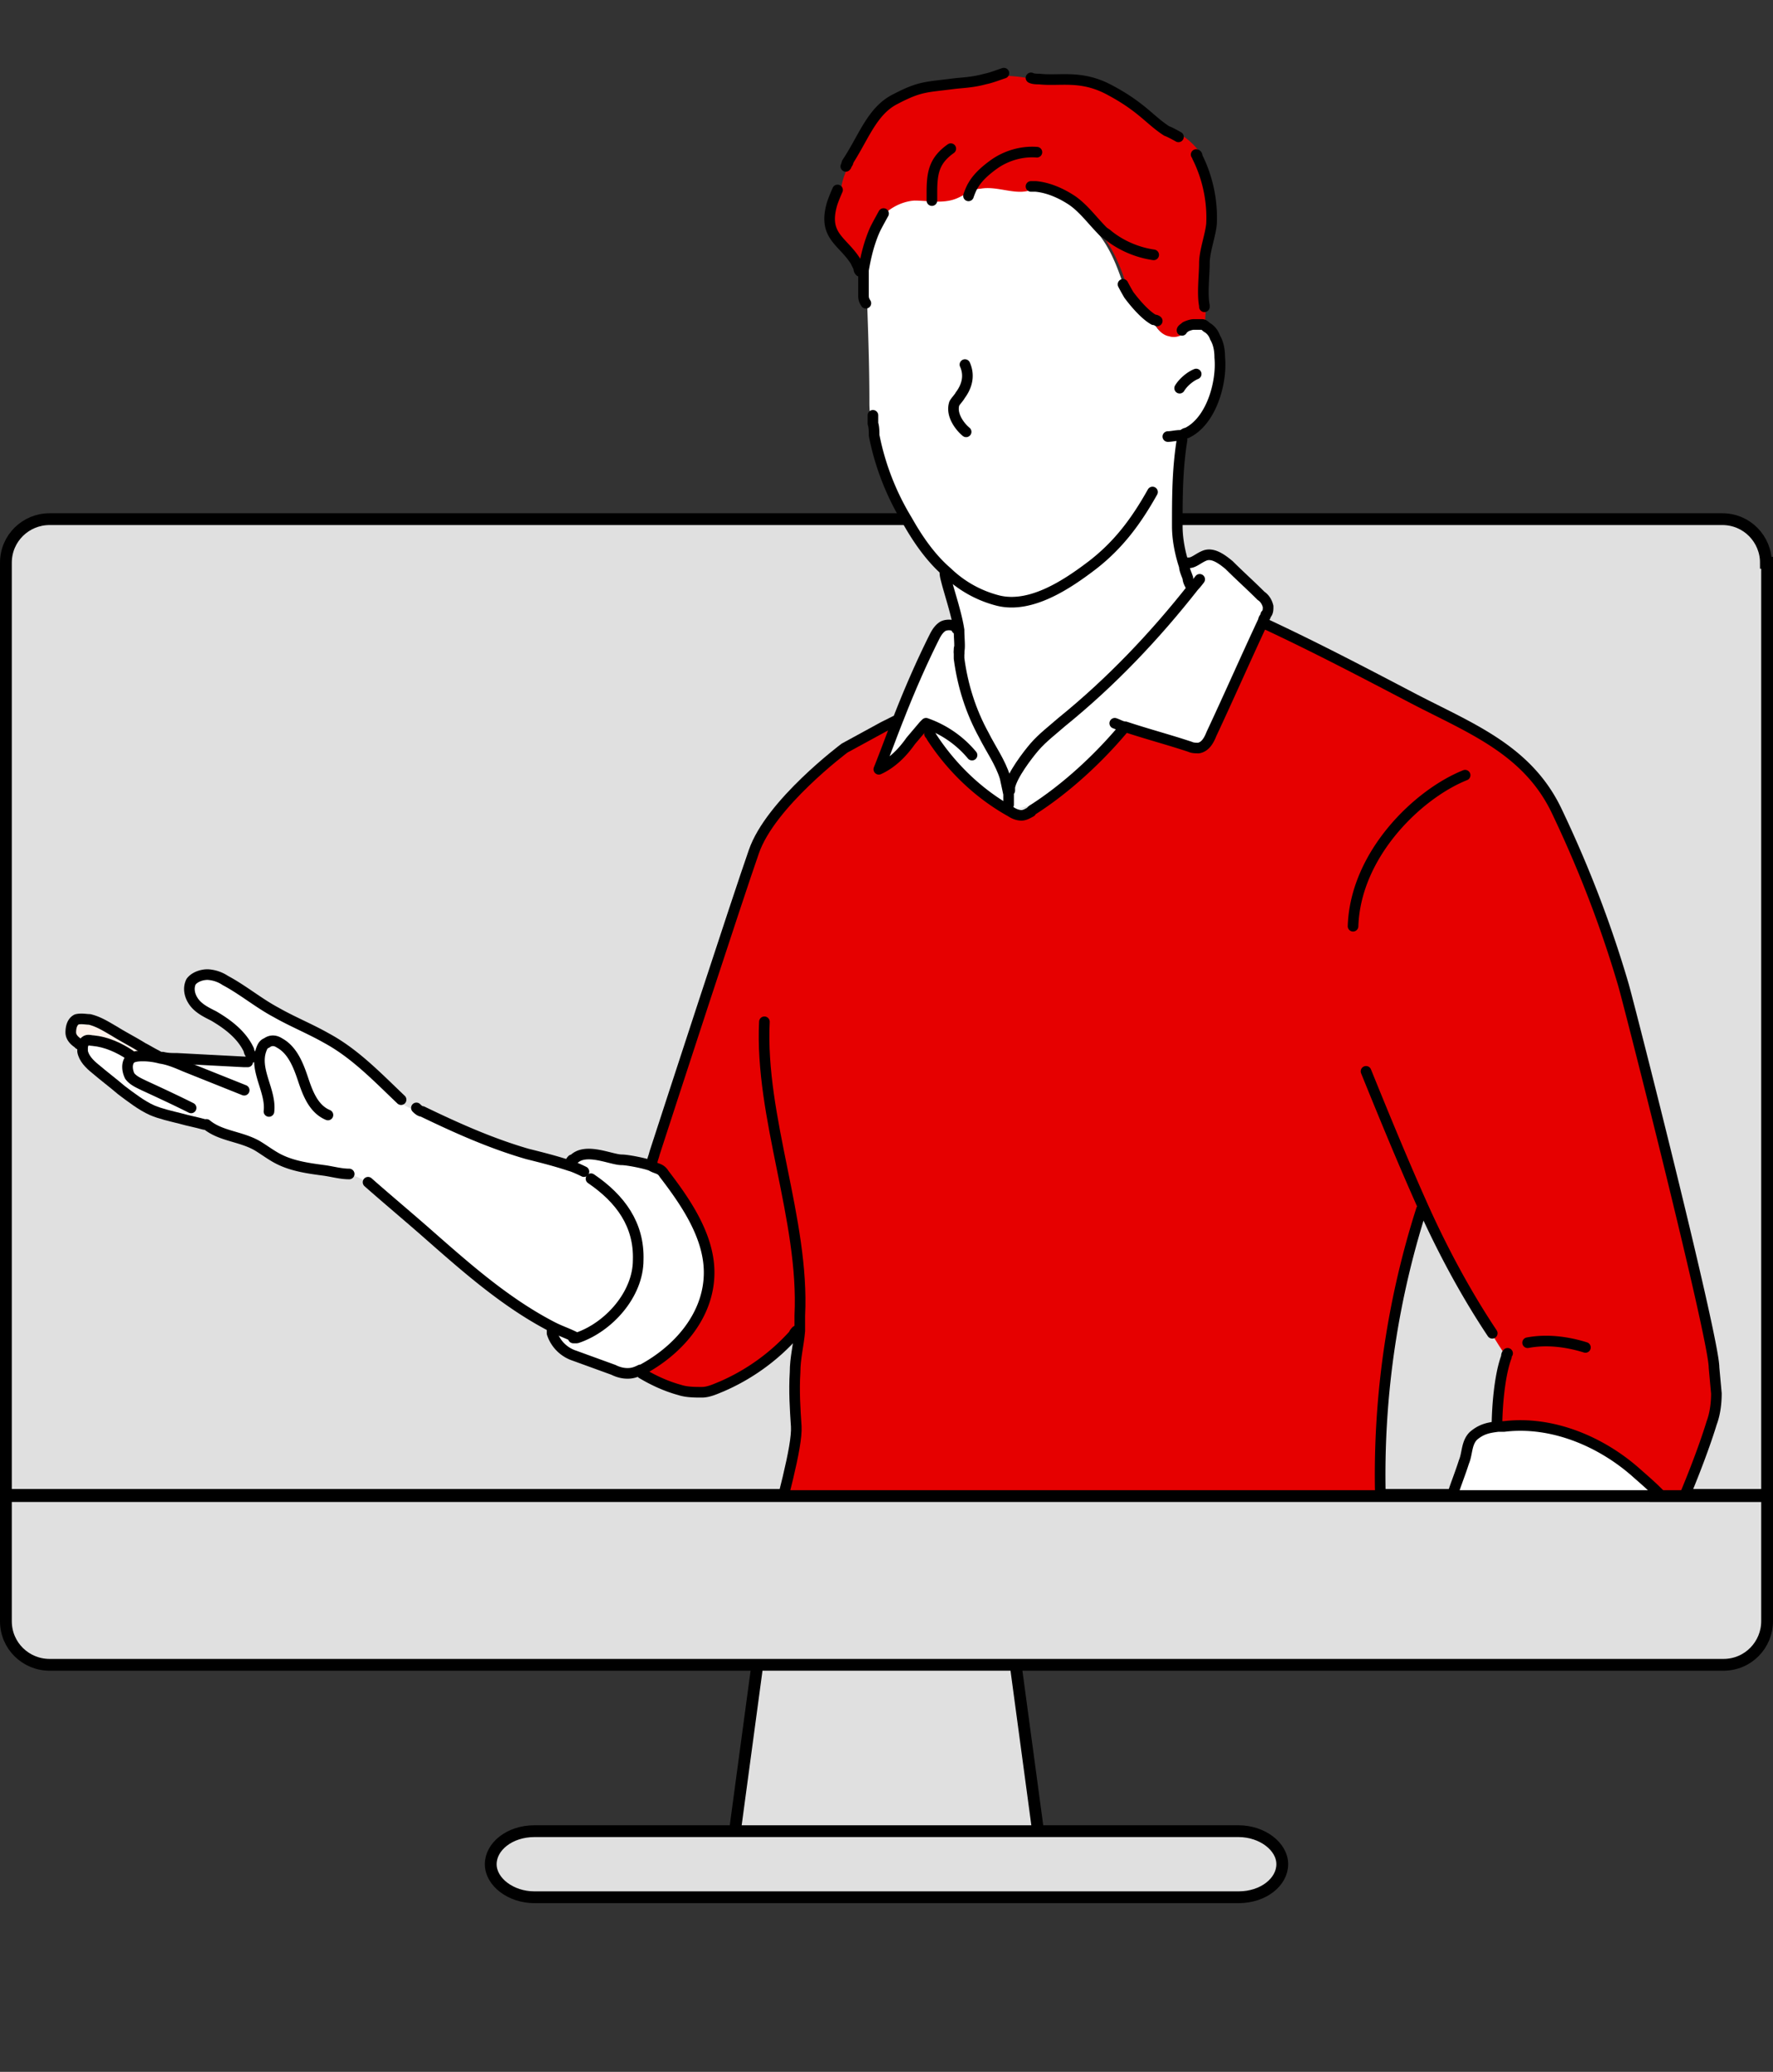 <svg id="_レイヤー_2" xmlns="http://www.w3.org/2000/svg" viewBox="0 0 15.03 17.56"><rect x="0" y="0" width="15.03" height="17.56" fill="#333333" stroke="none"/><defs><style>.cls-1{clip-path:url(#clippath)}.cls-2,.cls-3{fill:none}.cls-2,.cls-4,.cls-5,.cls-6,.cls-7,.cls-8,.cls-9{stroke-width:0}.cls-3{stroke-linecap:round;stroke-linejoin:round;stroke-width:.09px;stroke:#000}.cls-10{stroke:#000;stroke-miterlimit:10;stroke-width:.1px}.cls-10,.cls-4{fill:#e0e0e0}.cls-5{fill:#f1f1f1}.cls-6{fill:#fff}.cls-7{fill:#fff1ea}.cls-8{fill:#e60000}.cls-9{fill:#efa28b}</style><clipPath id="clippath"><path class="cls-2" d="M14.98.57v12.1H.05V.57C.05.26.22 0 .42 0H14.6c.21 0 .37.26.37.57z"/></clipPath></defs><g id="_要素"><path class="cls-10" d="M14.98 4.77v7.9H.05v-7.9c0-.21.17-.37.37-.37H14.6c.21 0 .37.17.37.37z"/><g class="cls-1"><path class="cls-7" d="M1.36 8.94s-.03-.01-.05-.02c-.04-.02-.07-.04-.11-.06-.08-.05-.16-.09-.24-.14-.07-.04-.13-.08-.21-.1-.03 0-.07-.01-.11 0-.04.02-.05.07-.05.11 0 .04.03.07.06.09l-.02.02s.04.03.06.05v-.03c0-.02.01-.05.03-.06.02-.01.04 0 .06 0 .11.01.22.06.31.12s.02.02.02.02c.03-.01.06-.01.09-.01.05 0 .09.01.14.02v-.03z"/><path class="cls-6" d="M1.37 8.95h-.01v.03a.784.784 0 0 0-.14-.02c-.03 0-.06 0-.09.01 0 0-.02 0-.02-.01a.534.534 0 0 0-.31-.13H.74c-.02.01-.03.04-.03.06v.03c0 .06.06.11.11.15.07.06.15.12.22.18.08.06.16.13.26.17.08.04.16.06.24.07.07.02.13.03.2.05h.02c.12.1.29.11.43.18.05.03.09.06.14.09.13.08.28.1.43.12.07 0 .14.02.21.03s.1.04.15.06c.17.15.35.3.52.45.33.29.67.58 1.05.78.06.03.12.06.18.08h.03c.28-.09.52-.37.52-.66 0-.3-.16-.52-.4-.69s-.05-.04-.08-.05-.08-.04-.12-.06c-.12-.04-.24-.07-.36-.1-.31-.09-.6-.22-.89-.36-.07 0-.13-.03-.18-.07v-.03c-.18-.19-.38-.39-.62-.52-.14-.08-.29-.14-.43-.22-.15-.08-.28-.19-.43-.27a.298.298 0 0 0-.15-.05c-.05 0-.11.02-.14.06-.03.06-.01.13.03.18.04.05.1.08.16.11.12.07.24.16.3.29 0 .03-.02.06-.04.09-.19 0-.38-.02-.57-.03-.04 0-.08 0-.12-.01z"/><path class="cls-6" d="M5.52 9.89c-.05-.02-.2-.05-.25-.05-.09-.01-.31-.12-.41 0 0 0-.01.02-.02.03 0 0-.01.02-.02.02.04.01.08.03.12.05s.05.03.08.04c.25.18.41.41.4.7 0 .29-.25.57-.52.66h-.03c-.06-.03-.12-.05-.18-.08v.07c.03.11.12.17.19.19l.33.12c.04.01.08.03.12.03.04 0 .08-.02.11-.03h.01c.3-.15.56-.44.57-.78.02-.33-.18-.62-.38-.88-.04-.05-.06-.04-.11-.07z"/><path class="cls-4" d="M6.25 14.58s-.01.03-.02.05c-.03.09-.05.17-.07.26-.2.75-.24 1.77-.29 2.6s0 .02 0 .03h5.81c0-.19.01-.56 0-.76v-.09l-.09.12c-.08.1-.17.21-.28.28-.11.07-.34.06-.46 0s-.04 0-.06 0c-.04 0-.16-.02-.19-.04-.11-.06-.16-.1-.27-.16s-.1 0-.15 0c-.07 0-.13 0-.19-.03-.08-.04-.14-.21-.18-.29-.04 0-.07.01-.11 0-.04 0-.08-.02-.1-.05a.128.128 0 0 1-.04-.1l-.65-.01c-.12 0-.22-.1-.22-.22l.03-1.27h-.04c-.92.13-2.32-.22-2.41-.34v.01z"/><path class="cls-8" d="M9.36 1.97l-.02.02c.12.15.18.33.24.52.06.08.14.17.21.21v.02c.02.05.07.11.13.12.06.02.14-.01.15-.07s0-.02 0-.02c.02-.01.05-.02.07-.02h.07c.01-.05.01-.11.01-.16v-.01c-.02-.1 0-.26 0-.36 0-.1.05-.23.06-.33.01-.19-.03-.39-.12-.57h.03a.548.548 0 0 0-.29-.23C9.76 1 9.69.89 9.43.75 9.18.61 9 .67 8.82.65c-.02 0-.05 0-.07-.01v.03C8.62.64 8.49.64 8.37.64c-.11.03-.19.03-.27.04-.23.03-.28.02-.49.13-.2.1-.27.33-.41.54s0 .01-.01.02h.02c-.04.08-.07.15-.08.23h-.02s-.04.09-.05.13c-.07.26.09.3.2.47l.03.06c0 .04.02.07.04.1v-.09c.02-.12.05-.24.1-.35.07-.12.2-.2.33-.21.1 0 .2.02.3 0 .05-.01.09-.03.14-.06.04-.02.08-.04.12-.04.15-.03.32.07.45 0v-.02c.12.01.22.06.31.12.1.07.17.17.26.26z"/><path class="cls-9" d="M8.07 4.06c.06.11.09.24.15.35.1.21.43.2.56.02.11-.15.1-.35.14-.51-.2.1-.34.1-.53.12-.11.01-.23.02-.32.01z"/><path class="cls-6" d="M9.57 2.5c.06.08.14.17.21.21v.02c.02.05.07.11.13.12.06.02.14-.01.15-.07s0-.02 0-.02c.02-.01.05-.02.07-.02h.07c.02 0 .03.02.05.03.03.02.05.05.06.08.03.05.04.11.04.17.02.21-.07.54-.28.64-.02 0-.03.02-.05.02h-.01v.03c-.04.25-.04.49-.04.73 0 .1.02.22.06.34 0 .03.02.07.03.1.02.02.03.04.04.07-.33.42-.7.81-1.12 1.15-.08.07-.16.13-.23.21-.06.07-.19.24-.21.34v.06s-.01-.1-.03-.14c-.04-.13-.12-.24-.18-.36-.11-.2-.18-.42-.21-.65v-.07c.01-.04 0-.11 0-.18-.02-.13-.07-.28-.1-.39h.01s-.01-.07-.01-.1c-.14-.12-.25-.28-.34-.44a2.2 2.2 0 0 1-.28-.72c0-.03 0-.07-.01-.1-.02-.05-.02-.11-.02-.16 0-.29-.01-.57-.02-.86h-.01s-.01-.04-.02-.07v-.21c.02-.12.05-.24.1-.35.07-.12.2-.2.33-.21.1 0 .2.02.3 0 .05-.01.09-.03.14-.06.04-.02.08-.04.12-.04.15-.03.32.07.45 0v-.02c.12.01.22.06.31.12.1.07.17.17.26.26l-.02.02c.12.15.18.33.24.52z"/><path class="cls-6" d="M9.52 6.17c.18.06.37.11.55.17.02 0 .05.01.07.01.05 0 .09-.07.11-.12.15-.32.29-.64.44-.96 0-.02.02-.03.02-.05.01-.02.02-.05.02-.07 0-.04-.03-.06-.06-.09-.09-.09-.18-.17-.27-.26-.06-.05-.13-.11-.21-.08-.04.02-.08.06-.13.06l-.02.02h-.02l.03.11c.02.02.03.04.04.07-.33.42-.7.81-1.12 1.15-.08.07-.16.13-.23.21-.06.07-.19.24-.21.34v.15c.05.03.12.03.18 0v.02c.28-.18.56-.43.77-.68z"/><path class="cls-6" d="M8.56 6.83v-.09c0-.05-.01-.1-.03-.14-.04-.13-.12-.24-.18-.36-.11-.2-.18-.42-.21-.65v-.07c.01-.04 0-.11 0-.18h-.01s-.08-.04-.12-.02-.05.06-.07.09c-.11.22-.21.45-.3.68-.06.15-.12.29-.17.44.11-.05.2-.14.27-.24l.11-.13s.03.07.05.1h.01c.17.25.4.47.67.62.03.02.06.03.09.03s.05-.02.08-.03c0 0 .02-.01.02-.02v-.02c-.07.02-.13.02-.19 0z"/><path class="cls-5" d="M9.05 13.91c-.11.02-.07.23.05.2.07-.02.08-.08.05-.13-.02-.04-.06-.07-.1-.06z"/><path class="cls-8" d="M9.54 16.4l-.65-.01c-.12 0-.22-.1-.22-.22l.03-1.27v-.37l.03-.72c0-.11.09-.19.2-.19.51 0 1.92.04 2.69.05h.5c.02 0 .03 0 .05-.01-.15.38-.32.76-.55 1.09-.04.07-.09.13-.16.18-.14.11-.34.13-.51.19-.32.1-.57.35-.81.58l-.45.45c-.05.05-.1.1-.12.16 0 .01-.01.03-.01.04v.05zm-.39-2.43s-.06-.07-.1-.06c-.11.02-.07.23.05.2.07-.02.08-.08.05-.13zm3.09 1.77c-.09.17-.17.34-.28.51l-.12.18h.19a.2.2 0 0 0 .2-.2v-.5.01z"/><path class="cls-6" d="M12.36 13.05c.47.13.93.33 1.35.58 0 0 .02 0 .02.01.03.02.06.03.09.03.04 0 .08-.04.1-.08.11-.16.31-.46.3-.65v-.02c0-.02-.01-.05-.03-.07-.07-.14-.23-.28-.33-.36-.31-.26-.72-.44-1.13-.4h-.05c-.08 0-.14.02-.21.08-.05.05-.05.14-.08.22-.06.18-.15.36-.15.56 0 .02 0 .04.01.06.01.01.03.02.05.02.02 0 .03 0 .05.01z"/><path class="cls-6" d="M11.67 16.66c.06-.07.12-.15.17-.23l.12-.18c.1-.16.18-.34.28-.51v-.01c.18-.31.4-.58.61-.86.3-.4.59-.81.85-1.24a5.98 5.98 0 0 0-1.35-.58l-.02.05h.02c-.07.2-.13.38-.2.57-.15.38-.32.76-.55 1.09-.04.07-.09.13-.16.18-.14.11-.34.13-.51.19-.32.1-.57.35-.81.58l-.45.45c-.05.05-.1.1-.12.16 0 .01-.01.03-.01.04v.05c0 .04.01.07.04.1s.06.04.1.05h.11c.04.08.1.25.18.29.06.03.13.03.19.03h.15c.11.06.16.11.27.17.03.02.15.04.19.04h.06c.12.06.34.07.46 0 .11-.07.2-.18.28-.28l.09-.12z"/><path class="cls-8" d="M12.69 12.09h.05c.41-.05.83.13 1.13.4.09.08.26.22.33.36h.02c.1-.22.24-.55.3-.78.02-.08.04-.16.04-.25l-.02-.22c0-.25-.73-3.12-.77-3.25-.16-.51-.35-1-.57-1.48-.24-.52-.73-.69-1.21-.94-.42-.22-.84-.44-1.27-.64h-.02c-.15.31-.29.63-.44.95-.02.05-.05.11-.11.12-.02 0-.05 0-.07-.01-.18-.06-.37-.11-.55-.17-.21.25-.48.51-.76.68 0 0-.02.01-.02.02-.02.01-.05.03-.08.03s-.06-.01-.09-.03c-.27-.15-.5-.37-.67-.63H7.9s-.04-.05-.05-.09-.11.13-.11.13c-.07.1-.16.19-.27.24.06-.15.11-.29.17-.44-.05.02-.09.05-.14.08l-.33.18s-.63.47-.77.88c-.13.37-.72 2.18-.84 2.55h.02s-.02.08-.04.12c.05.03.08.02.11.07.2.26.4.56.38.88-.02.34-.27.62-.57.78h-.01c.1.07.2.12.32.15.06.02.13.03.19.02.06 0 .12-.03.17-.05.23-.1.44-.25.61-.44h.01s.03 0 .04-.02c-.01.12-.03.23-.04.35 0 .15 0 .3.01.46.02.33-.52 1.85-.42 2.16v.02c-.05.09-.12.21-.08.3v-.01c.09.12 1.49.48 2.41.34h.04v-.37l.02-.72c0-.11.09-.19.2-.19.51 0 1.92.04 2.69.05.01-.03.03-.05.05-.08h-.01c.15-.21.05-.75.05-1.01 0-.77.11-1.61.35-2.33s0-.02 0-.03c.17.38.37.75.59 1.08.04.07.08.13.12.19-.06.16-.08.44-.08.59z"/><path class="cls-3" d="M8.18 3.09c.04.09.02.18-.04.26-.01.02-.04.05-.05.07-.03.09.04.19.1.24m1.58.51c-.14.25-.29.45-.51.62-.21.16-.52.37-.8.3a.961.961 0 0 1-.43-.24c-.14-.12-.25-.28-.34-.44a2.2 2.2 0 0 1-.28-.72c0-.03 0-.07-.01-.1v-.07m2.62-.72c0-.01.02-.02.03-.03.02-.01.05-.02.07-.02h.07c.02 0 .03.02.05.03.03.02.05.05.06.08.03.05.04.11.04.17.02.21-.07.54-.28.64-.02 0-.03.02-.05.02H10c-.03 0-.07.01-.1.01m.24-.53c-.05.02-.11.07-.14.12M8.13 5.53v-.01c.01-.04 0-.11 0-.18-.02-.13-.07-.28-.1-.39-.01-.04-.02-.07-.02-.1m2.01-1.14v.02c-.04.25-.04.49-.04.73 0 .1.02.22.06.34 0 .03.02.07.03.1 0 .02.01.04.02.06m-1.88-3.3s.02-.06.04-.09c.04-.07.11-.13.18-.18.1-.07.23-.11.36-.1m-.89.41v-.07c0-.17.02-.27.16-.37m2.15 1.34v-.01c-.02-.1 0-.26 0-.36 0-.1.05-.23.06-.33.01-.19-.03-.39-.12-.57 0 0 0-.02-.01-.02m-.15-.15s-.07-.04-.1-.05c-.14-.09-.21-.2-.47-.34-.25-.14-.43-.08-.61-.1-.02 0-.05 0-.07-.01m-1.55.71s0 .01-.01.02 0 .01-.01.02"/><path class="cls-3" d="M8.51.62c-.06.02-.11.04-.16.05-.11.03-.19.03-.27.04-.23.03-.28.02-.49.13-.2.1-.27.33-.41.54m-.08.23s-.04.09-.05.13c-.07.26.09.3.2.47l.03.06c0 .01 0 .02.01.03m2.23.11a1.672 1.672 0 0 0 .05.09c.06.08.14.17.21.21 0 0 .02 0 .03.01M8.74 1.58h.04c.11.01.22.06.31.12.1.07.17.17.26.26.01.01.03.02.04.03.11.09.25.15.39.17m-2.29-.35s-.05.09-.07.13c-.05.11-.08.23-.1.35v.21c0 .02 0 .04.02.07m2.72 2.2h.02c.04 0 .08-.04.13-.06.07-.03.15.03.21.08.09.09.18.17.27.26.03.02.05.05.06.09 0 .03 0 .05-.02.07 0 .02-.02.03-.02.05-.15.32-.29.64-.44.96-.02.05-.05.11-.11.12-.02 0-.05 0-.07-.01-.18-.06-.37-.11-.55-.17-.03 0-.06-.02-.09-.03"/><path class="cls-3" d="M10.17 4.91s-.03.04-.05.06c-.33.42-.7.81-1.12 1.15-.08.07-.16.13-.23.21-.06.07-.19.24-.21.34v.03m-.43-1.2v.08c.03.23.1.45.21.65.06.12.14.23.18.36l.03.14v.09"/><path class="cls-3" d="M8.24 6.4a.888.888 0 0 0-.39-.27l-.02.02-.11.13c-.07.1-.16.19-.27.24.06-.15.11-.29.17-.44.09-.23.19-.46.3-.68.02-.04.04-.07.07-.09s.11-.02.12.02m4.31 1.24c-.4.16-.93.67-.95 1.28"/><path class="cls-3" d="M10.71 5.28c.43.2.85.42 1.27.64.48.25.96.43 1.21.94.23.48.42.97.57 1.48.04.13.77 3 .77 3.25l.02.22c0 .08-.01.17-.04.25-.07.23-.2.56-.3.78m-.01 0s.02.05.03.07v.02c.01.2-.19.5-.3.65-.03.04-.06.08-.1.08-.03 0-.06-.01-.09-.03 0 0-.02 0-.02-.01a5.98 5.98 0 0 0-1.35-.58c-.02 0-.03 0-.05-.01-.02 0-.04-.01-.05-.02-.01-.02-.01-.04-.01-.06 0-.19.09-.37.15-.56.03-.07.02-.16.08-.22.07-.06.13-.07.21-.08h.05c.41-.05.83.13 1.13.4.09.08.26.22.33.36zm-1.51-.75c0-.15.02-.43.08-.59 0-.01 0-.02.01-.03m-.13-.17c-.22-.33-.42-.7-.59-1.08-.17-.38-.33-.77-.48-1.14m.47 1.17a7.4 7.4 0 0 0-.35 2.33c0 .25.1.79-.05 1m2.06.05c-.26.43-.55.84-.85 1.24-.21.28-.44.56-.61.86v.01c-.09.17-.17.34-.28.51l-.12.18-.17.23-.09.12c-.08.1-.17.21-.28.28-.11.07-.34.06-.46 0"/><path class="cls-3" d="M11.04 16.95c-.07.04-.14.09-.21.1h-.06c-.04 0-.16-.02-.19-.04-.11-.06-.16-.1-.27-.16m.4-.14c-.1.08-.23.12-.36.14h-.19c-.07 0-.13 0-.19-.03-.08-.04-.14-.21-.18-.29"/><path class="cls-3" d="M12.36 13.1c-.07.19-.13.38-.2.56-.15.38-.32.76-.55 1.09-.04.07-.09.13-.16.18-.14.11-.34.13-.51.19-.32.1-.57.35-.81.58l-.45.45c-.05.05-.1.1-.12.16 0 .01-.01.03-.01.04v.05c0 .04.01.07.04.1s.06.04.1.05h.11c.12-.03.22-.13.3-.22.11-.12.24-.17.43-.28m-.14.18c-.12.05-.23.1-.34.15m1.8.04h.18a.2.2 0 0 0 .2-.2v-.5"/><path class="cls-3" d="M12.13 13.68h-.51c-.77-.01-2.18-.04-2.69-.05-.11 0-.19.08-.2.19l-.02.72v.37l-.04 1.27c0 .12.09.22.22.22h.65"/><path class="cls-3" d="M9.15 13.97c.02.05.01.12-.05.13-.12.03-.16-.18-.05-.2.05 0 .08.02.1.06zm-2.82.28c-.1-.31.44-1.82.42-2.16-.01-.15-.02-.3-.01-.46 0-.12.03-.23.04-.35v-.13c.04-.81-.34-1.68-.3-2.49m1.11-2.55l-.1.05-.33.18s-.63.47-.77.88c-.13.37-.72 2.18-.84 2.55-.01.04-.02.06-.02.07"/><path class="cls-3" d="M6.75 11.28s-.02.02-.02.03c-.17.19-.38.34-.61.44-.05.02-.11.05-.17.05-.06 0-.13 0-.19-.02-.11-.03-.22-.08-.32-.14m-.58-1.81c.1-.11.32 0 .41 0 .05 0 .2.03.25.05.05.03.08.02.11.07.2.26.4.56.38.88-.02.34-.27.62-.57.78h-.01c-.04.02-.07.03-.11.03-.04 0-.08-.01-.12-.03l-.33-.12a.296.296 0 0 1-.19-.19v-.03m.15-1.41s.01-.02.02-.03"/><path class="cls-3" d="M5.01 9.99c.25.17.41.39.4.69 0 .29-.25.57-.52.66h-.03"/><path class="cls-3" d="M4.87 11.33c-.06-.03-.12-.05-.18-.08-.39-.2-.72-.49-1.05-.78-.17-.15-.35-.3-.52-.45m1.83-.09s-.08-.04-.12-.05c-.12-.04-.24-.07-.36-.1-.31-.09-.6-.22-.89-.36-.02 0-.04-.02-.05-.03m-.57.56c-.07 0-.14-.02-.21-.03-.15-.02-.3-.04-.43-.12-.05-.03-.09-.06-.14-.09-.14-.08-.31-.08-.43-.18m1.03-.08c-.12-.05-.17-.18-.21-.3-.04-.12-.09-.25-.2-.31-.03-.02-.07-.03-.11 0-.03.01-.04.04-.05.07-.05.17.09.34.07.51m-.21-.18l-.5-.2c-.07-.03-.14-.06-.21-.07a.59.59 0 0 0-.14-.02c-.03 0-.06 0-.09.01-.01 0-.02.01-.03.02-.03.04-.02.1 0 .14.03.04.08.06.12.08.13.06.26.12.4.19"/><path class="cls-3" d="M1.73 9.53c-.07-.02-.13-.03-.2-.05-.08-.02-.17-.04-.24-.07-.09-.04-.18-.11-.26-.17-.07-.06-.15-.12-.22-.18-.05-.04-.1-.09-.11-.15v-.03c0-.02.01-.05.03-.06.02-.01.04 0 .06 0 .11.01.22.06.31.12"/><path class="cls-3" d="M2.1 9h-.03l-.57-.03c-.04 0-.08 0-.12-.01h-.01c-.02 0-.03-.01-.05-.02-.04-.02-.07-.04-.11-.06-.08-.05-.16-.09-.24-.14-.07-.04-.13-.08-.21-.1-.03 0-.07-.01-.11 0-.04.02-.05.07-.05.11 0 .04.03.07.06.09l.01.01m2.73.47c-.2-.19-.39-.39-.63-.52-.14-.08-.29-.14-.43-.22-.15-.08-.28-.19-.43-.27a.298.298 0 0 0-.15-.05c-.05 0-.11.02-.14.06-.03.06-.01.13.03.18.04.05.1.08.16.11.12.07.24.16.3.29 0 .02.02.04.03.06m4.11 5.62s-.01.03-.02.05c-.03.09-.05.17-.07.26-.2.75-.24 1.77-.29 2.6m.46-3.22c-.04.09-.12.21-.08.3m1.23.34c-.07.46-.05.54-.03 1.01m5.99-4.5c-.16-.05-.33-.07-.49-.04m-1.28 5.32v.05c.02.21 0 .58 0 .76m-4.2-.76c0 .14.03.62.05.76m2-11.33c-.21.25-.48.5-.76.68 0 0-.02.01-.02.02-.02.01-.05.03-.08.03s-.06-.01-.09-.03c-.27-.15-.5-.37-.67-.63 0 0-.01-.02-.02-.03"/><path class="cls-3" d="M6.25 14.54v.02c.09.12 1.49.48 2.41.34m3.01 1.85v.07"/></g><path class="cls-10" d="M8.61 14.11h6c.21 0 .37-.17.37-.37v-1.06H.05v1.06c0 .21.17.37.37.37H8.6zm-2.19 0l-.19 1.41H8.8l-.19-1.41H6.42zm-.19 1.41h-1.7c-.21 0-.37.13-.37.28s.17.28.37.28h5.97c.21 0 .37-.13.37-.28s-.17-.28-.37-.28H6.23z"/></g></svg>